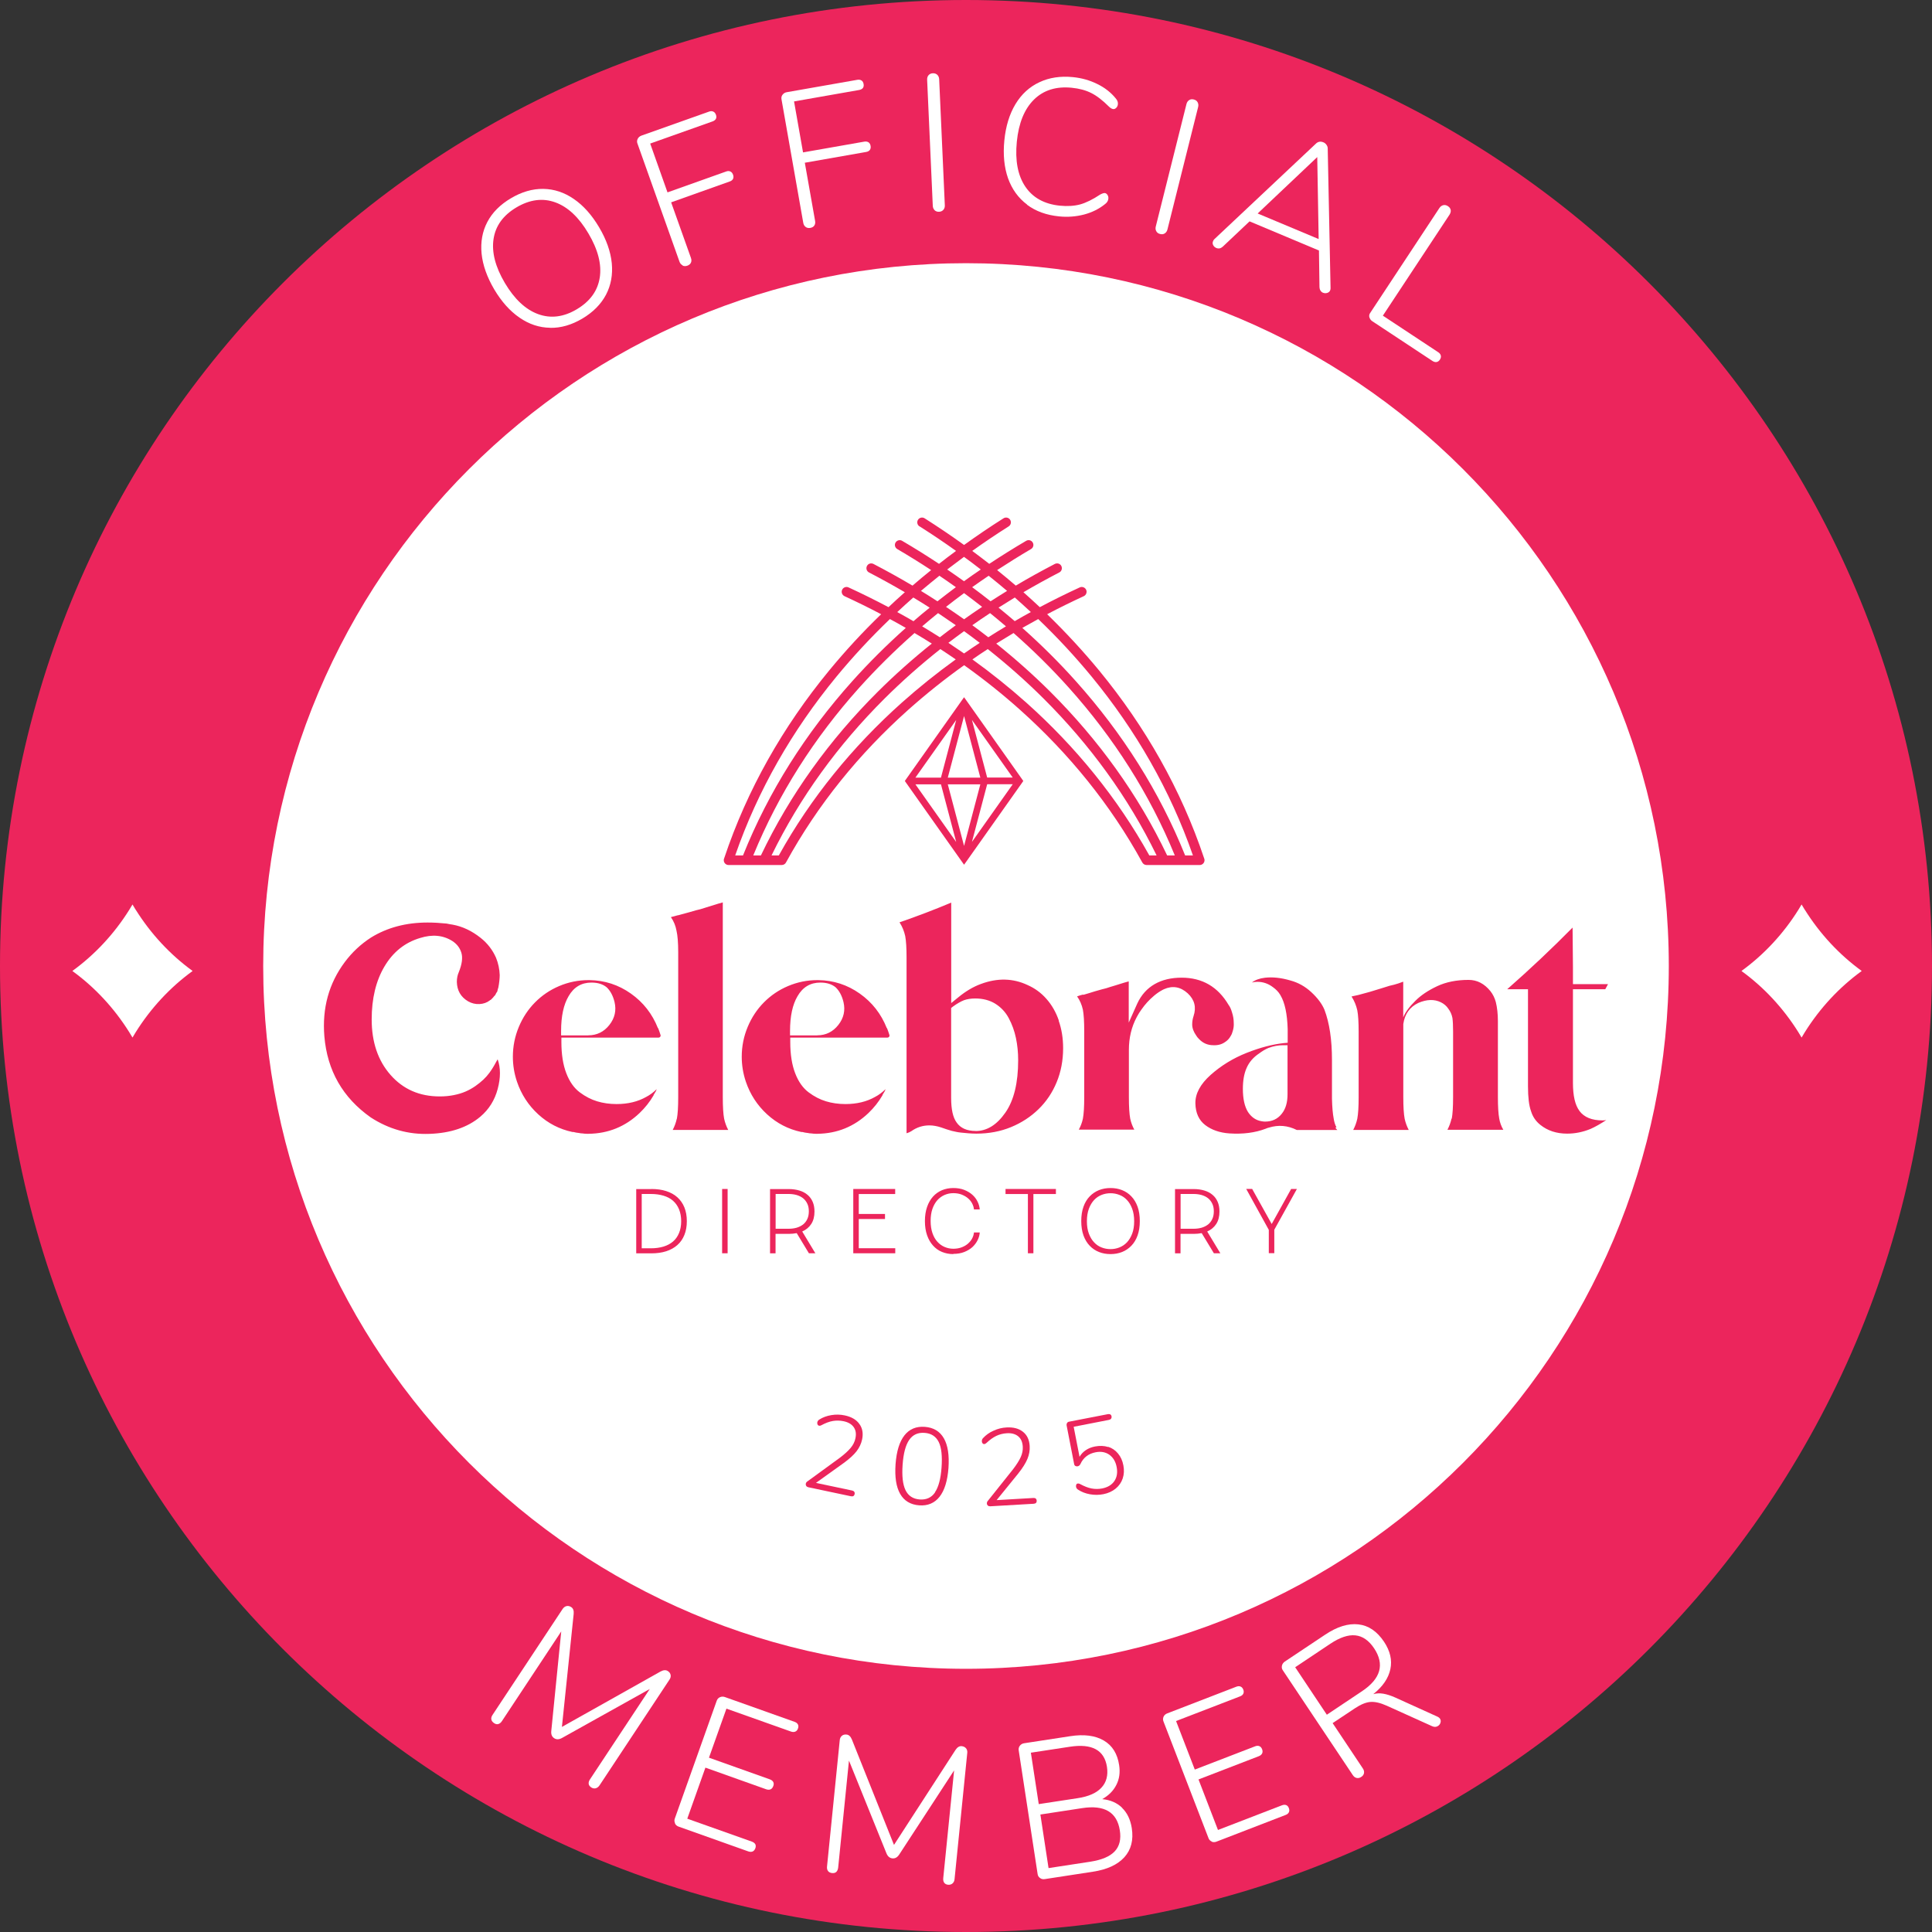 <?xml version="1.0" encoding="UTF-8"?>
<svg xmlns="http://www.w3.org/2000/svg" id="badges" viewBox="0 0 260 260">
  <rect x="0" y="0" width="260" height="260" fill="#333333" stroke="none"/>
  <defs>
    <style>
      .cls-1 {
        fill: none;
        opacity: .47;
      }

      .cls-1, .cls-2, .cls-3, .cls-4 {
        stroke-width: 0px;
      }

      .cls-2 {
        fill: #fff;
      }

      .cls-3 {
        fill-rule: evenodd;
      }

      .cls-3, .cls-4 {
        fill: #ec255c;
      }
    </style>
  </defs>
  <circle class="cls-2" cx="130" cy="130" r="95.94"></circle>
  <path class="cls-4" d="M130,0C58.2,0,0,58.2,0,130s58.2,130,130,130,130-58.2,130-130S201.8,0,130,0ZM130,224.58c-52.24,0-94.58-42.35-94.58-94.58s42.35-94.58,94.58-94.58,94.58,42.35,94.58,94.58-42.35,94.58-94.58,94.58Z"></path>
  <g>
    <path class="cls-3" d="M123.74,70.84c-.3-.19-.39-.59-.2-.89.19-.3.59-.39.89-.2,1.81,1.15,3.59,2.35,5.31,3.59,1.72-1.24,3.49-2.44,5.31-3.59.3-.19.7-.1.89.2.19.3.1.7-.2.89-1.67,1.06-3.31,2.16-4.9,3.3.77.57,1.53,1.15,2.29,1.74,1.62-1.07,3.28-2.11,4.97-3.1.31-.18.7-.08.88.23.18.31.08.7-.23.88-1.55.91-3.07,1.86-4.56,2.83.85.69,1.69,1.38,2.51,2.09,1.71-1.02,3.47-1.99,5.26-2.92.32-.16.71-.04.87.28.16.32.04.71-.28.87-1.64.85-3.25,1.74-4.82,2.66.74.66,1.48,1.33,2.2,2.01,1.76-.93,3.55-1.82,5.38-2.66.32-.15.71,0,.86.32.15.32,0,.71-.32.86-1.67.77-3.32,1.58-4.93,2.43,2.49,2.42,4.83,4.95,7.01,7.59,6.2,7.55,11.02,16,14.11,25.24.04.08.06.17.06.27,0,.36-.29.65-.65.65h-7.15c-.26,0-.48-.15-.59-.37-4.26-7.75-9.83-14.6-16.42-20.5-2.38-2.13-4.9-4.14-7.54-6.02-2.64,1.88-5.15,3.89-7.54,6.02-6.6,5.9-12.17,12.75-16.42,20.5-.1.22-.33.37-.59.37h-7.15c-.36,0-.65-.29-.65-.65,0-.1.02-.19.06-.27,3.09-9.24,7.91-17.7,14.11-25.24,2.17-2.64,4.51-5.18,7.01-7.59-1.61-.85-3.26-1.66-4.93-2.43-.32-.15-.47-.53-.32-.86.15-.32.53-.47.86-.32,1.83.84,3.62,1.73,5.38,2.66.72-.68,1.45-1.35,2.2-2.01-1.58-.92-3.18-1.81-4.82-2.66-.32-.16-.44-.55-.28-.87.16-.32.55-.44.87-.28,1.79.93,3.54,1.9,5.26,2.92.82-.71,1.66-1.41,2.51-2.09-1.49-.98-3.01-1.92-4.56-2.83-.31-.18-.41-.58-.23-.88s.58-.41.88-.23c1.69.99,3.35,2.03,4.97,3.1.75-.59,1.51-1.17,2.29-1.74-1.59-1.14-3.23-2.24-4.9-3.3h0ZM130.8,96.88l2.05,7.76h3.44l-5.49-7.76h0ZM131.93,104.65l-2.19-8.29-2.19,8.29h4.38ZM129.74,113.84l2.19-8.29h-4.38l2.19,8.29h0ZM132.85,105.54l-2.05,7.76,5.49-7.76h-3.44ZM126.63,104.65l2.05-7.76-5.49,7.76h3.44ZM128.68,113.31l-2.05-7.76h-3.44l5.49,7.76h0ZM121.95,104.84l-.18.26.18.26,7.42,10.49.37.52.37-.52,7.42-10.49.18-.26-.18-.26-7.42-10.49-.37-.52-.37.52-7.42,10.49h0ZM104.81,115.12c4.31-7.76,9.91-14.62,16.53-20.54,2.31-2.06,4.74-4.01,7.28-5.84-.68-.47-1.37-.93-2.07-1.39-2.65,2.1-5.16,4.32-7.52,6.67-6.21,6.19-11.37,13.24-15.2,21.1h.98ZM102.4,115.12c3.92-8.22,9.26-15.58,15.72-22.02,2.29-2.28,4.72-4.44,7.28-6.49-.77-.48-1.54-.96-2.33-1.42-2.64,2.33-5.13,4.79-7.45,7.37-6.01,6.71-10.85,14.25-14.25,22.56h1.02ZM99.99,115.12c3.46-8.64,8.46-16.47,14.68-23.42,2.26-2.52,4.67-4.92,7.23-7.2-.71-.41-1.42-.8-2.14-1.19-2.57,2.47-4.98,5.06-7.21,7.77-5.93,7.21-10.57,15.27-13.61,24.04h1.04ZM160.54,115.12c-3.05-8.78-7.69-16.83-13.61-24.04-2.23-2.71-4.63-5.3-7.21-7.77-.72.39-1.43.79-2.14,1.19,2.56,2.28,4.98,4.68,7.23,7.2,6.22,6.95,11.22,14.79,14.68,23.42h1.04ZM158.1,115.12c-3.4-8.31-8.24-15.85-14.25-22.56-2.31-2.58-4.8-5.04-7.45-7.37-.78.47-1.56.94-2.33,1.42,2.56,2.05,4.99,4.21,7.28,6.49,6.46,6.44,11.8,13.8,15.72,22.02h1.02ZM155.65,115.12c-3.83-7.86-8.99-14.91-15.2-21.1-2.36-2.35-4.87-4.57-7.52-6.67-.7.45-1.39.92-2.07,1.39,2.54,1.83,4.97,3.78,7.28,5.84,6.62,5.92,12.22,12.78,16.53,20.54h.97ZM138.73,82.37c-.71-.66-1.43-1.31-2.16-1.96-.74.45-1.46.9-2.19,1.36.74.6,1.46,1.21,2.18,1.82.72-.42,1.44-.83,2.18-1.23h0ZM135.38,84.29c-.7-.6-1.42-1.19-2.14-1.78-.81.53-1.6,1.07-2.39,1.63.73.53,1.44,1.07,2.15,1.62.78-.5,1.58-.99,2.38-1.47h0ZM131.85,86.51c-.69-.53-1.4-1.06-2.11-1.57-.71.52-1.42,1.04-2.11,1.57.71.47,1.42.95,2.11,1.43.7-.49,1.4-.96,2.11-1.43h0ZM135.53,79.52c-.81-.69-1.64-1.37-2.48-2.04-.75.51-1.49,1.02-2.22,1.54.84.62,1.66,1.25,2.48,1.9.73-.47,1.47-.94,2.22-1.4h0ZM132.17,81.67c-.8-.63-1.61-1.24-2.43-1.85-.82.6-1.63,1.22-2.43,1.85.82.55,1.63,1.1,2.43,1.67.8-.57,1.61-1.13,2.43-1.67h0ZM128.63,84.14c-.79-.55-1.58-1.09-2.39-1.63-.72.58-1.44,1.18-2.14,1.78.8.48,1.59.97,2.38,1.47.71-.55,1.42-1.09,2.15-1.62h0ZM131.99,76.64c-.74-.58-1.49-1.14-2.26-1.7-.76.56-1.51,1.13-2.26,1.7.76.52,1.51,1.04,2.26,1.58.74-.54,1.49-1.06,2.26-1.58h0ZM128.64,79.02c-.73-.52-1.47-1.04-2.22-1.54-.84.67-1.66,1.35-2.48,2.04.75.46,1.49.92,2.22,1.4.81-.64,1.64-1.27,2.48-1.9h0ZM125.1,81.77c-.72-.46-1.45-.92-2.19-1.36-.73.64-1.46,1.3-2.16,1.96.73.4,1.46.81,2.18,1.23.71-.62,1.44-1.23,2.18-1.82Z"></path>
    <path class="cls-3" d="M87.65,160.01c.75,0,1.41.09,2,.28.59.19,1.09.46,1.5.83.41.37.73.82.95,1.36.22.54.33,1.16.33,1.86s-.11,1.32-.33,1.86c-.22.54-.53.99-.95,1.36-.41.36-.91.64-1.5.83-.59.19-1.26.28-2,.28h-2.03v-8.65h2.03ZM86.36,167.99h1.25c.62,0,1.18-.08,1.68-.23.5-.15.93-.38,1.28-.68.35-.3.62-.68.81-1.14.19-.46.29-.99.29-1.59s-.1-1.15-.29-1.61c-.19-.46-.46-.84-.81-1.15-.35-.31-.78-.53-1.28-.68-.5-.15-1.06-.23-1.68-.23h-1.25v7.31h0ZM97.92,168.66h-.74v-8.65h.74v8.65h0ZM109.75,168.66h-.89l-1.64-2.71c-.34.06-.69.1-1.05.1h-1.8v2.62h-.74v-8.65h2.53c.52,0,1,.07,1.43.2.43.13.79.32,1.09.58.3.25.53.57.69.94.16.37.24.8.24,1.3,0,.67-.14,1.22-.43,1.67-.29.45-.7.79-1.22,1.02l1.78,2.95h0ZM104.38,165.36h1.77c.38,0,.74-.05,1.06-.14.33-.1.61-.24.86-.43.24-.19.43-.43.57-.73.14-.29.21-.64.21-1.05s-.07-.74-.21-1.03c-.14-.29-.33-.54-.57-.73-.24-.19-.53-.33-.86-.43-.33-.09-.68-.14-1.06-.14h-1.77v4.67h0ZM115.57,164.04v3.94h4.91v.68h-5.65v-8.65h5.64v.68h-4.9v2.68h3.53v.68h-3.53ZM128.29,168.77c-.55,0-1.05-.1-1.52-.29-.47-.19-.87-.48-1.21-.86-.34-.38-.61-.84-.8-1.39-.19-.55-.29-1.18-.29-1.9s.1-1.35.29-1.9c.19-.56.46-1.02.8-1.4.34-.38.75-.66,1.21-.86.47-.19.98-.29,1.52-.29s1.04.08,1.47.25c.43.17.8.39,1.1.66.3.27.54.58.7.93.17.34.26.69.29,1.04h-.78c-.02-.26-.1-.52-.23-.78-.13-.26-.31-.49-.55-.7-.23-.21-.52-.37-.85-.51-.33-.13-.71-.2-1.14-.2s-.8.08-1.18.24c-.37.16-.7.4-.98.71-.28.32-.5.71-.66,1.17-.16.46-.24,1.01-.24,1.62s.08,1.15.24,1.62c.16.47.38.86.66,1.17.28.31.6.55.98.71.37.16.77.24,1.18.24s.81-.07,1.14-.2c.33-.13.62-.3.85-.51.23-.21.42-.44.55-.7.13-.26.21-.52.23-.78h.78c-.02.35-.12.7-.29,1.04s-.4.65-.7.93c-.3.27-.67.49-1.1.66-.43.17-.92.25-1.47.25h0ZM135.32,160.01h6.78v.68h-3.03v7.97h-.74v-7.97h-3.01v-.68h0ZM149.45,168.77c-.56,0-1.07-.09-1.55-.28s-.9-.47-1.25-.84c-.36-.37-.64-.84-.84-1.39-.2-.56-.3-1.2-.3-1.93s.1-1.38.3-1.94c.2-.56.48-1.02.84-1.39.36-.37.78-.65,1.25-.84.48-.19,1-.28,1.55-.28s1.07.09,1.55.28c.48.19.9.47,1.25.84.36.37.64.84.84,1.39.2.56.3,1.2.3,1.94s-.1,1.37-.3,1.93c-.2.56-.48,1.02-.84,1.39-.36.37-.77.65-1.25.84-.48.19-1,.28-1.55.28h0ZM149.45,168.1c.4,0,.8-.07,1.18-.22.38-.15.72-.37,1.02-.68.29-.31.53-.7.71-1.17.18-.47.27-1.03.27-1.68s-.09-1.21-.27-1.69c-.18-.48-.41-.87-.71-1.18-.29-.31-.63-.54-1.02-.68-.38-.15-.78-.22-1.18-.22s-.81.07-1.19.22c-.38.15-.72.37-1.01.68-.29.31-.53.7-.71,1.18-.18.48-.27,1.04-.27,1.69s.09,1.21.27,1.68c.18.47.41.86.71,1.17.29.31.63.54,1.01.68.38.15.78.22,1.19.22h0ZM164.25,168.66h-.89l-1.64-2.71c-.34.06-.69.1-1.05.1h-1.8v2.62h-.74v-8.65h2.53c.52,0,1,.07,1.43.2.43.13.79.32,1.09.58.3.25.53.57.69.94.16.37.24.8.24,1.3,0,.67-.14,1.22-.43,1.67-.29.45-.7.79-1.22,1.02l1.78,2.95h0ZM158.88,165.36h1.77c.38,0,.74-.05,1.06-.14.33-.1.61-.24.86-.43.24-.19.43-.43.57-.73.14-.29.21-.64.21-1.05s-.07-.74-.21-1.03c-.14-.29-.33-.54-.57-.73-.24-.19-.53-.33-.86-.43-.33-.09-.68-.14-1.06-.14h-1.77v4.67h0ZM173.75,160.01h.78l-3.04,5.48v3.16h-.74v-3.14l-3.04-5.51h.8l2.63,4.72,2.62-4.72Z"></path>
    <path class="cls-3" d="M66.98,142.58c.4,1.13.4,2.45,0,3.96-.4,1.51-1.18,2.76-2.34,3.74-1.71,1.44-3.99,2.21-6.83,2.31-2.84.11-5.48-.63-7.93-2.22-3.76-2.66-5.84-6.29-6.23-10.91-.31-3.79.61-7.12,2.75-9.99.98-1.31,2.15-2.41,3.53-3.3,2.17-1.34,4.71-2.02,7.61-2.02.83,0,1.68.05,2.57.14.28.06.53.11.78.14,1.34.24,2.61.84,3.8,1.79.92.73,1.6,1.62,2.06,2.66.31.76.47,1.54.5,2.34,0,.24-.02.5-.05.78-.03.31-.08.61-.14.92,0,0-.02.05-.05.14l-.09.37c-.03.06-.05.09-.05.09l-.05.05s-.02.06-.05.09l-.09.18s-.02.03-.05.09l-.14.14c-.06.09-.14.18-.23.27l-.05.05c-.06.06-.12.12-.18.18h-.05s-.05.05-.05.05c-.4.31-.86.47-1.4.5-.53.03-1.05-.09-1.54-.37-.98-.58-1.48-1.45-1.51-2.61,0-.49.09-.93.27-1.33.43-1.07.54-1.93.34-2.59-.2-.66-.6-1.18-1.21-1.58-1.25-.79-2.7-.93-4.35-.41-2.05.61-3.64,1.89-4.79,3.83-1.15,1.94-1.72,4.32-1.72,7.13,0,3.06.85,5.55,2.54,7.47,1.7,1.93,3.9,2.89,6.62,2.89.67,0,1.31-.06,1.9-.18.6-.12,1.12-.28,1.58-.48.46-.2.89-.44,1.31-.73.41-.29.77-.58,1.08-.87.31-.29.58-.6.83-.94.24-.34.44-.64.6-.92.15-.28.31-.55.46-.83h0ZM88.57,138.36c.12.31.23.61.32.92.03.09.02.18-.05.25-.06.08-.14.11-.23.11h-13.06v.6c0,1.65.22,3.05.66,4.19.44,1.15,1.05,2,1.81,2.57.76.57,1.54.97,2.34,1.21.79.24,1.67.37,2.61.37,1.53,0,2.86-.32,3.99-.96.52-.27.99-.63,1.42-1.05-.06.18-.15.37-.28.55l-.05.09c-.03.06-.06.11-.09.14v.05c-.52.89-1.15,1.68-1.88,2.38-1.92,1.83-4.22,2.77-6.88,2.8h-.23c-.18,0-.38-.02-.6-.05-.15,0-.29-.02-.41-.05-.31-.03-.57-.08-.78-.14h-.14c-1.74-.37-3.28-1.16-4.61-2.38-1.33-1.22-2.28-2.69-2.86-4.4-.37-1.1-.55-2.22-.55-3.35,0-1.41.27-2.74.8-4.01.53-1.27,1.26-2.37,2.18-3.3.92-.93,2-1.67,3.25-2.2,1.25-.53,2.57-.8,3.94-.8h.14c2.05.03,3.9.63,5.57,1.81,1.67,1.18,2.88,2.73,3.64,4.65h0ZM79.17,139.33c1.16,0,2.11-.47,2.84-1.4.73-.93.96-1.96.69-3.09-.21-.86-.57-1.51-1.05-1.97-.52-.43-1.21-.64-2.06-.64-1.34,0-2.37.61-3.07,1.83-.67,1.13-1.01,2.69-1.01,4.68v.6h3.67ZM91.09,150.56c.12-.64.18-1.6.18-2.89v-19.53c0-1.28-.08-2.25-.23-2.89-.12-.67-.37-1.27-.73-1.79v-.05c.28-.06.57-.14.87-.23h.05c.43-.12.93-.26,1.51-.41.7-.21,1.21-.35,1.51-.41l1.19-.37c.4-.12.79-.24,1.19-.37.21-.06.43-.12.64-.18v26.22c0,1.28.06,2.25.18,2.89.12.55.31,1.05.55,1.51h-7.47c.24-.46.43-.96.55-1.51h0ZM119.37,138.36c.12.31.23.61.32.92.03.09.02.18-.05.25-.06.08-.14.11-.23.11h-13.06v.6c0,1.65.22,3.05.66,4.19.44,1.15,1.05,2,1.81,2.57.76.57,1.54.97,2.34,1.21.79.24,1.67.37,2.61.37,1.53,0,2.86-.32,3.99-.96.52-.27.99-.63,1.42-1.05-.06.18-.15.37-.28.55l-.05.09c-.03.06-.06.11-.09.14v.05c-.52.89-1.15,1.68-1.88,2.38-1.92,1.83-4.22,2.77-6.88,2.8h-.23c-.18,0-.38-.02-.6-.05-.15,0-.29-.02-.41-.05-.31-.03-.57-.08-.78-.14h-.14c-1.74-.37-3.28-1.16-4.61-2.38-1.33-1.22-2.28-2.69-2.86-4.4-.37-1.1-.55-2.22-.55-3.35,0-1.41.27-2.74.8-4.01.53-1.27,1.26-2.37,2.18-3.3.92-.93,2-1.67,3.25-2.2,1.25-.53,2.57-.8,3.94-.8h.14c2.05.03,3.9.63,5.57,1.81,1.67,1.18,2.88,2.73,3.64,4.65h0ZM109.98,139.33c1.16,0,2.11-.47,2.84-1.4.73-.93.96-1.96.69-3.09-.21-.86-.57-1.51-1.05-1.97-.52-.43-1.21-.64-2.06-.64-1.34,0-2.37.61-3.07,1.83-.67,1.13-1.01,2.69-1.01,4.68v.6h3.67ZM142.47,137.35c.4,1.13.6,2.37.6,3.71,0,1.65-.29,3.18-.87,4.58-.58,1.41-1.4,2.62-2.45,3.64-1.05,1.02-2.29,1.83-3.71,2.41-1.42.58-2.97.87-4.65.87-.37,0-.73-.02-1.1-.05-.28-.03-.6-.06-.96-.09-.27-.03-.47-.06-.6-.09-.24-.06-.46-.11-.64-.14-.43-.12-.9-.27-1.42-.46-.55-.18-1.08-.28-1.6-.28-.89,0-1.7.26-2.43.78-.18.12-.4.21-.64.28v-23.65c0-1.28-.06-2.25-.18-2.89-.15-.67-.4-1.27-.73-1.79-.03-.03-.05-.05-.05-.05,2.38-.82,4.71-1.71,6.97-2.66v13.52l.96-.78c1.01-.83,2.02-1.42,3.03-1.79,2.23-.83,4.32-.78,6.28.14.98.43,1.83,1.05,2.54,1.86.72.81,1.28,1.78,1.67,2.91h0ZM131.29,152.21c1.53,0,2.86-.83,4.01-2.48,1.15-1.65,1.72-4,1.72-7.06,0-1.04-.1-2.03-.3-2.98-.2-.95-.52-1.83-.96-2.66-.44-.83-1.05-1.47-1.81-1.95-.76-.47-1.67-.71-2.7-.71-.58,0-1.08.08-1.51.23-.46.18-.96.47-1.51.87l-.23.18v12.1c0,1.53.24,2.63.73,3.3.52.76,1.38,1.15,2.57,1.15h0ZM179.69,151.75l.28.32h-5.45c-1.22-.61-2.48-.72-3.76-.32-.15.03-.29.08-.41.14-1.44.55-3.07.76-4.9.64-1.31-.09-2.4-.47-3.25-1.12-.86-.66-1.3-1.63-1.33-2.91-.03-1.31.66-2.6,2.06-3.85,1.41-1.25,3.02-2.24,4.84-2.96,1.82-.72,3.48-1.15,4.97-1.31l.55-.05v-1.83c-.06-2.05-.38-3.56-.96-4.54l-.05-.09c-.24-.4-.57-.73-.96-1.01-.64-.49-1.34-.73-2.11-.73-.24,0-.49.03-.73.09.43-.34,1.01-.55,1.74-.64,1.04-.12,2.18,0,3.44.37,1.04.28,1.98.8,2.82,1.58.84.78,1.43,1.57,1.76,2.36.67,1.77,1.01,4.02,1.01,6.74v5.23c.03,1.16.11,2.05.23,2.66.06.43.18.83.37,1.19l-.14.05h0ZM173.27,147.26v-6.6h-.6c-.64,0-1.3.12-1.97.37-.43.18-.84.43-1.24.73-.79.52-1.36,1.18-1.7,1.97-.34.76-.5,1.7-.5,2.8,0,1.34.23,2.38.69,3.12.46.7,1.07,1.12,1.83,1.24.15.03.31.05.46.05.95,0,1.7-.35,2.25-1.05.52-.64.78-1.51.78-2.61h0ZM160.44,137.86c0,.49.18.99.55,1.51.09.15.21.31.37.46.52.55,1.16.83,1.92.83.61.03,1.13-.11,1.56-.41.34-.21.6-.49.78-.83.12-.18.21-.4.27-.64.12-.37.17-.75.14-1.15,0-.46-.08-.92-.23-1.38-.12-.43-.27-.76-.46-1.01-1.44-2.44-3.54-3.67-6.33-3.67s-4.89,1.16-5.96,3.48l-1.15,2.57v-5.55c-.21.06-.43.12-.64.18-.4.12-.79.24-1.19.37-.52.15-.92.28-1.19.37-.27.06-.78.2-1.51.41-.58.18-1.08.34-1.51.46h-.18c-.24.06-.49.14-.73.23.37.52.63,1.12.78,1.79.12.64.18,1.6.18,2.89v8.89c0,1.28-.06,2.25-.18,2.89-.12.55-.31,1.04-.55,1.47h7.47c-.24-.43-.43-.92-.55-1.47-.12-.64-.18-1.6-.18-2.89v-6.37c0-1.62.35-3.09,1.05-4.4.06-.09.12-.2.18-.32s.21-.36.46-.71c.24-.35.5-.67.76-.96.26-.29.58-.6.96-.92.38-.32.76-.57,1.12-.76.06-.03.12-.06.18-.09,1.16-.52,2.23-.34,3.21.55.92.86,1.18,1.88.78,3.07-.12.37-.18.73-.18,1.1h0ZM195.37,150.56c.12-.64.18-1.6.18-2.89v-8.85c0-.79-.03-1.41-.09-1.83-.09-.46-.27-.87-.55-1.24-.24-.37-.58-.66-1.01-.87-.89-.43-1.89-.4-3.03.09-1.16.55-1.83,1.5-2.02,2.84v9.85c0,1.28.06,2.25.18,2.89.12.55.31,1.05.55,1.51h-7.47c.24-.46.43-.96.55-1.51.12-.64.18-1.6.18-2.89v-8.8c0-1.31-.06-2.28-.18-2.89-.15-.67-.4-1.27-.73-1.79-.03-.03-.05-.05-.05-.05l.09-.05c.31-.06.58-.12.83-.18.46-.12.96-.26,1.51-.41.52-.15,1.02-.31,1.51-.46l1.19-.37c.43-.09.83-.2,1.19-.32.18-.06.4-.14.64-.23v4.81c.28-.7.83-1.45,1.65-2.25.73-.73,1.7-1.38,2.91-1.95,1.21-.57,2.62-.85,4.24-.85,1.13,0,2.11.5,2.93,1.51.34.43.58.92.73,1.47.18.73.28,1.59.28,2.57v10.22c0,1.28.06,2.25.18,2.89.09.55.28,1.05.55,1.51h-7.52c.24-.46.43-.96.55-1.51h0ZM212.55,149.5c.64.86,1.68,1.28,3.12,1.28.18,0,.35-.02.5-.05-.79.52-1.5.92-2.11,1.19-1.04.43-2.09.64-3.16.64-1.44,0-2.64-.4-3.62-1.19-.61-.49-1.02-1.1-1.24-1.83-.28-.76-.41-1.88-.41-3.35v-13.06h-2.8c3.09-2.72,6.02-5.48,8.8-8.3l.05,5.32v2.29h4.72l-.37.69h-4.35v12.6c0,1.74.29,2.99.87,3.76Z"></path>
  </g>
  <rect class="cls-1" x="18.27" y="120.98" width="7.24" height="9.71"></rect>
  <path class="cls-2" d="M18.27,122.45l-.44-.73c-.14.24-.29.49-.44.73-2.02,3.22-4.61,6.01-7.64,8.21h0v.02h0c3.03,2.2,5.62,5,7.64,8.22.15.24.3.48.44.73.14-.24.29-.49.44-.73,2.02-3.22,4.61-6.02,7.64-8.22h0v-.02h0c-3.03-2.2-5.62-5-7.64-8.22Z"></path>
  <path class="cls-2" d="M242.89,122.45l-.44-.73c-.14.24-.29.49-.44.73-2.02,3.22-4.61,6.01-7.64,8.21h0v.02h0c3.03,2.2,5.62,5,7.64,8.22.15.24.3.48.44.73.14-.24.29-.49.44-.73,2.02-3.22,4.61-6.02,7.64-8.22h0v-.02h0c-3.03-2.2-5.62-5-7.64-8.22Z"></path>
  <g>
    <path class="cls-2" d="M90.25,225.4c.04.21-.01.42-.15.63l-9.42,14.24c-.14.2-.3.33-.51.39-.2.05-.41.01-.61-.12-.2-.14-.32-.3-.34-.49-.02-.19.04-.4.19-.61l8.03-12.14-11.81,6.59c-.4.22-.75.23-1.05.03-.31-.2-.44-.53-.39-.98l1.34-13.39-7.97,12.05c-.14.22-.31.36-.49.41-.18.06-.38.02-.58-.12-.22-.15-.34-.32-.37-.51-.03-.2.03-.4.18-.62l9.42-14.24c.14-.2.31-.33.52-.38.21-.05.43,0,.64.14.26.17.37.49.32.94l-1.58,15.18,13.26-7.45c.4-.22.73-.24.99-.07.22.14.35.32.38.54Z"></path>
    <path class="cls-2" d="M90.85,245.37c-.1-.2-.12-.41-.04-.63l5.65-15.88c.08-.21.22-.37.43-.46.21-.09.43-.1.66-.02l9.39,3.34c.21.08.36.19.44.35.08.16.09.35,0,.56-.07.2-.19.33-.35.4-.16.07-.35.07-.57,0l-8.7-3.09-2.35,6.6,8.2,2.92c.21.08.36.19.45.35.08.16.09.35,0,.56-.08.21-.2.36-.36.43-.16.07-.35.07-.57,0l-8.2-2.92-2.44,6.87,8.7,3.09c.21.08.36.19.45.34.08.15.09.33.01.55-.08.21-.2.36-.36.43-.16.07-.35.07-.57,0l-9.39-3.34c-.23-.08-.4-.23-.5-.43Z"></path>
    <path class="cls-2" d="M130.01,235.28c.13.17.19.38.16.62l-1.71,16.98c-.02.24-.11.44-.27.58-.16.14-.35.2-.6.18-.24-.02-.42-.12-.53-.28-.11-.16-.15-.37-.12-.63l1.46-14.48-7.39,11.33c-.25.38-.56.55-.92.51-.37-.04-.63-.27-.8-.69l-5.04-12.47-1.45,14.38c-.03.26-.11.46-.24.59-.14.14-.33.19-.57.17-.26-.03-.45-.12-.56-.28-.12-.16-.16-.37-.13-.63l1.71-16.98c.02-.24.12-.44.28-.58.16-.14.38-.2.64-.17.31.03.55.26.72.68l5.66,14.17,8.27-12.77c.25-.38.53-.55.84-.52.26.03.46.13.59.3Z"></path>
    <path class="cls-2" d="M151,243.29c.7.68,1.13,1.59,1.31,2.73.25,1.61-.09,2.91-1,3.92-.92,1.01-2.33,1.66-4.25,1.95l-6.45.99c-.24.04-.46,0-.64-.14-.19-.13-.3-.31-.33-.53l-2.55-16.67c-.03-.22.02-.43.16-.61.14-.18.33-.29.57-.33l6.2-.95c1.87-.29,3.37-.09,4.52.58s1.84,1.78,2.07,3.32c.15.99.03,1.87-.38,2.66-.4.79-1.03,1.42-1.9,1.91,1.09.1,1.99.49,2.69,1.17ZM139.79,242.79l5.24-.8c1.47-.22,2.54-.7,3.2-1.42.67-.72.91-1.65.74-2.79-.35-2.26-2.01-3.17-5-2.71l-5.24.8,1.06,6.92ZM150.01,249.15c.65-.69.88-1.63.69-2.83-.38-2.45-2.07-3.45-5.07-2.99l-5.62.86,1.1,7.21,5.62-.86c1.54-.24,2.63-.7,3.28-1.39Z"></path>
    <path class="cls-2" d="M163.08,247.83c-.21-.09-.36-.24-.44-.45l-6.07-15.73c-.08-.21-.07-.42.02-.63.1-.21.26-.35.49-.44l9.3-3.59c.21-.08.4-.09.57-.02.17.07.29.21.37.42.08.2.07.37,0,.54-.08.16-.22.28-.44.36l-8.61,3.32,2.52,6.53,8.12-3.13c.21-.08.4-.09.57-.02.17.07.29.21.37.42.08.21.08.4,0,.56-.08.16-.22.28-.44.37l-8.12,3.13,2.62,6.8,8.61-3.32c.21-.08.4-.09.56-.03.16.06.29.19.37.41.08.21.08.4,0,.56-.08.16-.22.28-.44.36l-9.3,3.59c-.23.09-.45.09-.66,0Z"></path>
    <path class="cls-2" d="M193.78,231.28c.11.16.13.34.08.53-.05.19-.16.34-.32.45-.25.17-.52.18-.82.04l-6.09-2.75c-.87-.39-1.61-.56-2.21-.51-.61.05-1.31.34-2.09.86l-2.99,1.99,4.06,6.09c.15.22.2.43.16.64-.04.21-.16.38-.37.51-.2.14-.41.18-.61.14-.21-.04-.38-.17-.53-.39l-9.42-14.11c-.13-.19-.16-.39-.11-.62.05-.22.18-.4.38-.54l5.43-3.62c1.61-1.08,3.1-1.54,4.47-1.39s2.51.93,3.46,2.34c.82,1.24,1.11,2.46.85,3.69-.26,1.22-1.02,2.34-2.3,3.36.43-.12.87-.14,1.35-.06.47.08,1.02.25,1.64.53l5.6,2.54c.17.07.3.17.38.28ZM183.29,227.6c2.53-1.69,3.07-3.62,1.63-5.78-.71-1.06-1.55-1.64-2.52-1.74-.97-.1-2.09.28-3.37,1.13l-4.73,3.16,4.26,6.39,4.73-3.16Z"></path>
  </g>
  <g>
    <path class="cls-2" d="M74.03,44.11c-1.45-.02-2.82-.47-4.11-1.36-1.29-.88-2.42-2.15-3.4-3.79-.98-1.66-1.55-3.27-1.71-4.83-.15-1.56.1-2.97.77-4.25.67-1.28,1.73-2.34,3.18-3.2,1.45-.86,2.9-1.28,4.35-1.26,1.45.02,2.82.47,4.1,1.35,1.29.88,2.42,2.14,3.41,3.81s1.55,3.27,1.71,4.83c.15,1.56-.11,2.98-.78,4.26-.68,1.28-1.74,2.35-3.19,3.21-1.44.85-2.88,1.27-4.33,1.24ZM80.71,37.37c.28-1.78-.23-3.77-1.52-5.95-1.29-2.19-2.78-3.58-4.47-4.19-1.69-.61-3.43-.38-5.22.68-1.78,1.06-2.81,2.47-3.08,4.25-.27,1.78.24,3.75,1.52,5.92,1.29,2.17,2.78,3.57,4.47,4.19,1.69.62,3.43.41,5.21-.65,1.78-1.06,2.81-2.47,3.09-4.26Z"></path>
    <path class="cls-2" d="M91.85,35.7c-.19-.1-.33-.26-.41-.49l-5.66-15.91c-.08-.21-.06-.42.04-.62.1-.2.27-.34.5-.43l9.1-3.23c.21-.08.4-.08.57,0,.16.07.28.21.36.43.08.21.07.39-.01.55-.09.15-.23.26-.45.34l-8.39,2.98,2.33,6.57,7.89-2.81c.21-.08.4-.08.57,0,.16.07.28.21.36.43.08.21.07.4,0,.56-.08.16-.23.28-.44.35l-7.89,2.81,2.66,7.47c.09.25.09.46,0,.65-.08.19-.25.32-.49.41-.23.08-.44.07-.63-.02Z"></path>
    <path class="cls-2" d="M108.42,30.54c-.17-.13-.28-.31-.32-.55l-2.93-16.63c-.04-.22,0-.43.14-.61.14-.18.32-.3.56-.34l9.51-1.67c.22-.04.41,0,.56.09.15.1.24.26.28.48.04.22,0,.4-.1.54-.11.13-.28.22-.5.26l-8.76,1.54,1.21,6.86,8.25-1.45c.22-.04.41,0,.56.09.15.1.24.26.28.48.04.22,0,.41-.1.55-.11.14-.27.23-.5.27l-8.25,1.45,1.38,7.81c.05.26.01.47-.1.64-.11.17-.3.28-.55.32-.24.04-.45,0-.62-.13Z"></path>
    <path class="cls-2" d="M125.78,28.29c-.15-.15-.24-.35-.25-.59l-.76-16.97c-.01-.24.05-.45.19-.61.14-.16.33-.25.58-.26.24-.01.44.06.6.21.15.15.24.35.25.59l.76,16.97c.01.24-.05.45-.2.61-.14.16-.33.25-.58.26-.24.01-.44-.06-.6-.21Z"></path>
    <path class="cls-2" d="M138.22,27.53c-1.18-.88-2.03-2.06-2.56-3.53-.52-1.48-.69-3.18-.5-5.1.19-1.92.69-3.55,1.5-4.89.81-1.34,1.88-2.32,3.21-2.94,1.33-.63,2.84-.86,4.54-.69,1.16.12,2.24.42,3.25.92,1.01.49,1.84,1.14,2.49,1.94.22.25.32.51.29.79-.02.19-.09.35-.22.48-.13.13-.26.18-.4.17-.17-.02-.36-.12-.57-.32-.86-.86-1.65-1.47-2.39-1.84-.73-.37-1.61-.61-2.63-.71-2.09-.21-3.79.32-5.08,1.59-1.29,1.27-2.06,3.16-2.31,5.67-.25,2.53.13,4.54,1.14,6.04,1.01,1.5,2.57,2.36,4.66,2.57,1.02.1,1.93.04,2.72-.17.79-.22,1.69-.66,2.7-1.33.28-.15.48-.21.62-.2.14.01.26.1.36.25.1.15.14.32.12.51-.03.28-.17.52-.44.72-.8.65-1.74,1.12-2.83,1.41-1.09.28-2.21.37-3.37.25-1.7-.17-3.13-.69-4.31-1.57Z"></path>
    <path class="cls-2" d="M155.61,31.12c-.11-.19-.13-.4-.07-.64l4.13-16.48c.06-.24.18-.41.36-.53.18-.12.39-.14.63-.08.24.06.41.18.51.37.1.19.13.4.07.64l-4.13,16.48c-.06.24-.18.41-.36.53-.18.12-.39.14-.63.08-.24-.06-.41-.18-.51-.37Z"></path>
    <path class="cls-2" d="M179.01,39.07c-.07.18-.21.29-.4.35-.19.06-.39.05-.58-.03-.13-.05-.24-.15-.32-.28-.09-.13-.13-.28-.14-.45l-.07-4.95-9.34-3.92-3.61,3.41c-.27.24-.56.3-.87.17-.19-.08-.33-.21-.42-.39-.09-.18-.09-.36,0-.55.05-.11.1-.19.16-.24l13.65-12.84c.29-.29.63-.36,1.02-.2.18.07.32.19.43.35.11.16.17.33.16.52l.38,18.72c0,.12,0,.22-.05.32ZM169.25,28.73l8.21,3.44-.19-11.03-8.02,7.59Z"></path>
    <path class="cls-2" d="M184.29,42.72c-.06-.21-.03-.4.08-.57l9.34-14.16c.13-.2.31-.33.52-.38.21-.05.42,0,.62.13.22.14.34.32.38.52.03.2-.02.41-.16.63l-8.97,13.59,7.45,4.92c.19.12.3.27.35.45.04.17,0,.36-.12.54-.12.19-.28.3-.45.33-.18.03-.36-.02-.55-.14l-8.1-5.35c-.19-.12-.31-.29-.38-.5Z"></path>
  </g>
  <g>
    <path class="cls-4" d="M114.96,200.76c.06.09.08.19.05.3-.05.26-.22.36-.5.3l-5.72-1.21c-.13-.03-.23-.09-.29-.18-.06-.09-.08-.19-.06-.3.03-.13.1-.24.22-.31l4.39-3.2c.63-.48,1.11-.92,1.44-1.32.33-.4.54-.83.63-1.28.13-.6.05-1.1-.23-1.5-.28-.4-.74-.67-1.37-.8-.49-.1-.97-.11-1.44-.03s-.98.27-1.52.56c-.12.07-.25.1-.36.07-.08-.02-.13-.07-.18-.16-.04-.09-.05-.19-.03-.29.03-.16.13-.29.28-.38.46-.29,1-.49,1.61-.59.61-.1,1.21-.09,1.81.04.89.19,1.55.57,1.96,1.15.42.57.54,1.27.37,2.08-.12.58-.38,1.12-.76,1.61s-.96,1.01-1.71,1.56l-3.74,2.68,4.87,1.03c.12.03.22.08.28.17Z"></path>
    <path class="cls-4" d="M121.14,201.04c-.54-.94-.74-2.27-.62-4,.13-1.74.53-3.03,1.2-3.88s1.59-1.23,2.75-1.14c1.16.09,2.01.6,2.55,1.54.54.94.74,2.27.62,4-.13,1.73-.53,3.02-1.2,3.87-.67.85-1.59,1.24-2.75,1.15-1.16-.09-2.01-.6-2.55-1.54ZM125.82,200.83c.48-.7.78-1.81.89-3.34.11-1.53-.01-2.68-.38-3.43-.37-.75-1.01-1.17-1.9-1.23-.9-.07-1.59.25-2.07.94-.48.69-.78,1.8-.89,3.34-.11,1.52.02,2.67.39,3.43s1.01,1.18,1.9,1.25c.9.07,1.59-.25,2.07-.94Z"></path>
    <path class="cls-4" d="M139.38,201.67c.08.07.13.16.13.28.02.26-.12.4-.4.42l-5.84.34c-.14,0-.25-.02-.33-.1-.08-.07-.13-.16-.13-.27,0-.14.03-.26.13-.36l3.39-4.25c.48-.63.83-1.18,1.04-1.65.21-.47.3-.94.27-1.4-.04-.62-.24-1.08-.62-1.39-.38-.31-.89-.45-1.53-.41-.5.03-.97.15-1.4.35-.44.21-.87.52-1.32.94-.1.1-.21.16-.33.17-.08,0-.15-.03-.21-.1-.06-.08-.1-.17-.1-.27,0-.17.04-.31.17-.44.37-.4.83-.74,1.4-.99.56-.26,1.15-.41,1.76-.44.91-.05,1.64.14,2.2.58.56.44.86,1.08.91,1.91.04.6-.07,1.18-.31,1.76-.24.57-.65,1.22-1.24,1.96l-2.9,3.57,4.97-.29c.13,0,.23.02.31.09Z"></path>
    <path class="cls-4" d="M149.12,194.7c.54.17.99.48,1.34.91.36.43.6.96.72,1.6.12.62.09,1.21-.09,1.75-.18.54-.5,1-.95,1.37-.45.37-1,.62-1.65.75-.6.12-1.21.12-1.82.01-.61-.11-1.14-.32-1.59-.62-.15-.09-.24-.22-.27-.38-.02-.11,0-.2.03-.29s.1-.14.18-.15c.1-.02.22,0,.36.08.54.29,1.04.49,1.51.58s.95.09,1.43,0c.75-.15,1.3-.48,1.65-1,.35-.52.45-1.16.3-1.91-.14-.72-.47-1.26-.98-1.63-.52-.36-1.13-.47-1.85-.33-.96.19-1.64.71-2.04,1.58-.09.18-.21.28-.39.31-.11.02-.2,0-.29-.05-.09-.05-.15-.14-.17-.27l-1.01-5.19c-.02-.12,0-.22.06-.32.06-.1.16-.16.29-.18l5.21-1.01c.12-.02.23-.01.32.04.09.05.15.14.17.27.02.11,0,.2-.06.29-.06.09-.16.14-.28.17l-4.76.93.79,4.04c.21-.36.49-.66.85-.9.36-.24.77-.4,1.23-.49.64-.12,1.23-.1,1.77.07Z"></path>
  </g>
</svg>
